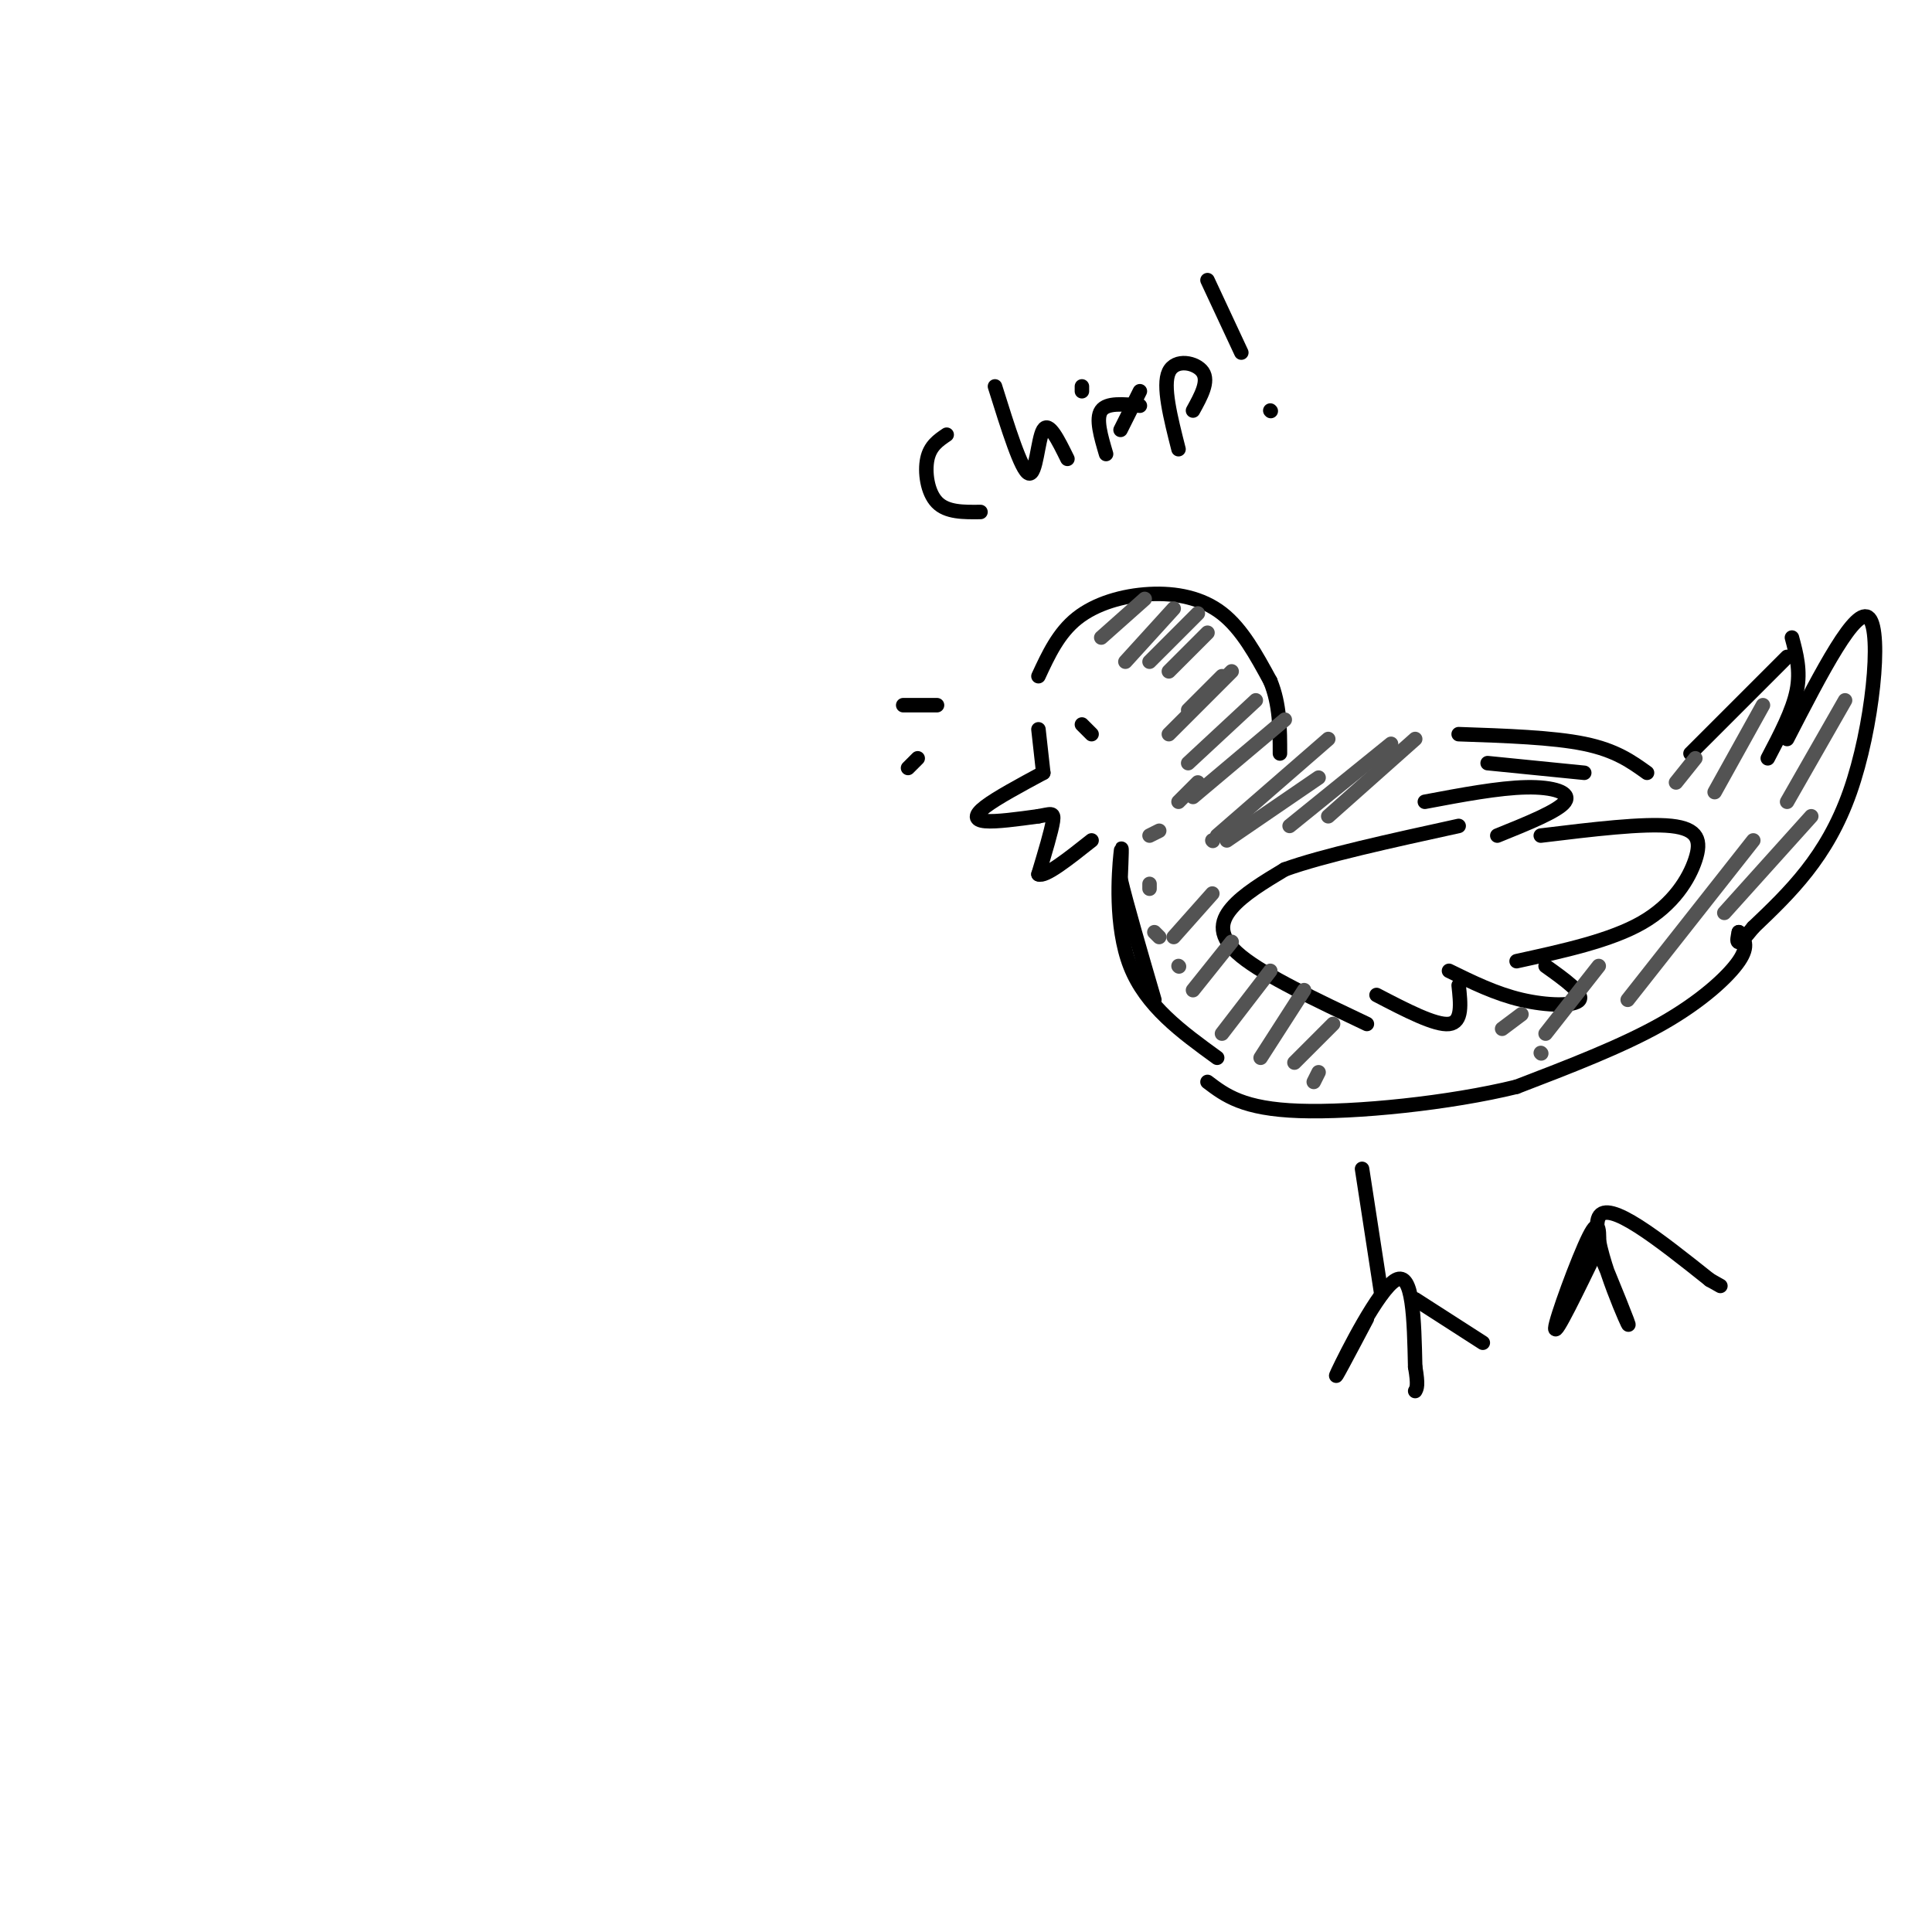 <svg viewBox='0 0 400 400' version='1.1' xmlns='http://www.w3.org/2000/svg' xmlns:xlink='http://www.w3.org/1999/xlink'><g fill='none' stroke='#000000' stroke-width='3' stroke-linecap='round' stroke-linejoin='round'><path d='M215,140c2.071,-4.470 4.143,-8.940 8,-12c3.857,-3.060 9.500,-4.708 15,-5c5.500,-0.292 10.857,0.774 15,4c4.143,3.226 7.071,8.613 10,14'/><path d='M263,141c2.000,4.833 2.000,9.917 2,15'/><path d='M215,151c0.000,0.000 1.000,9.000 1,9'/><path d='M216,160c-4.822,2.600 -9.644,5.200 -12,7c-2.356,1.800 -2.244,2.800 0,3c2.244,0.200 6.622,-0.400 11,-1'/><path d='M215,169c2.511,-0.422 3.289,-0.978 3,1c-0.289,1.978 -1.644,6.489 -3,11'/><path d='M215,181c1.333,0.667 6.167,-3.167 11,-7'/><path d='M226,152c0.000,0.000 -2.000,-2.000 -2,-2'/><path d='M194,146c0.000,0.000 -7.000,0.000 -7,0'/><path d='M190,157c0.000,0.000 -2.000,2.000 -2,2'/><path d='M252,219c-7.378,-5.356 -14.756,-10.711 -18,-19c-3.244,-8.289 -2.356,-19.511 -2,-23c0.356,-3.489 0.178,0.756 0,5'/><path d='M232,182c1.167,5.000 4.083,15.000 7,25'/><path d='M295,166c7.667,-1.444 15.333,-2.889 21,-3c5.667,-0.111 9.333,1.111 8,3c-1.333,1.889 -7.667,4.444 -14,7'/><path d='M319,173c10.673,-1.298 21.345,-2.595 27,-2c5.655,0.595 6.292,3.083 5,7c-1.292,3.917 -4.512,9.262 -11,13c-6.488,3.738 -16.244,5.869 -26,8'/><path d='M320,200c3.956,2.822 7.911,5.644 7,7c-0.911,1.356 -6.689,1.244 -12,0c-5.311,-1.244 -10.156,-3.622 -15,-6'/><path d='M302,204c0.417,3.833 0.833,7.667 -2,8c-2.833,0.333 -8.917,-2.833 -15,-6'/><path d='M283,212c-10.511,-4.978 -21.022,-9.956 -26,-14c-4.978,-4.044 -4.422,-7.156 -2,-10c2.422,-2.844 6.711,-5.422 11,-8'/><path d='M266,180c7.833,-2.833 21.917,-5.917 36,-9'/><path d='M308,158c0.000,0.000 20.000,2.000 20,2'/><path d='M350,156c0.000,0.000 20.000,-20.000 20,-20'/><path d='M371,132c0.917,3.417 1.833,6.833 1,11c-0.833,4.167 -3.417,9.083 -6,14'/><path d='M370,153c7.178,-13.933 14.356,-27.867 17,-25c2.644,2.867 0.756,22.533 -4,36c-4.756,13.467 -12.378,20.733 -20,28'/><path d='M363,192c-3.833,4.833 -3.417,2.917 -3,1'/><path d='M360,193c1.111,1.378 2.222,2.756 0,6c-2.222,3.244 -7.778,8.356 -16,13c-8.222,4.644 -19.111,8.822 -30,13'/><path d='M314,225c-13.822,3.400 -33.378,5.400 -45,5c-11.622,-0.400 -15.311,-3.200 -19,-6'/><path d='M282,242c0.000,0.000 4.000,26.000 4,26'/><path d='M283,273c-3.778,7.156 -7.556,14.311 -6,11c1.556,-3.311 8.444,-17.089 12,-19c3.556,-1.911 3.778,8.044 4,18'/><path d='M293,283c0.667,3.833 0.333,4.417 0,5'/><path d='M293,269c0.000,0.000 14.000,9.000 14,9'/><path d='M331,258c-4.533,9.356 -9.067,18.711 -9,17c0.067,-1.711 4.733,-14.489 7,-19c2.267,-4.511 2.133,-0.756 2,3'/><path d='M331,259c2.298,5.321 7.042,17.125 6,15c-1.042,-2.125 -7.869,-18.179 -6,-22c1.869,-3.821 12.435,4.589 23,13'/><path d='M354,265c3.833,2.167 1.917,1.083 0,0'/><path d='M196,90c-1.711,1.156 -3.422,2.311 -4,5c-0.578,2.689 -0.022,6.911 2,9c2.022,2.089 5.511,2.044 9,2'/><path d='M206,80c2.733,8.733 5.467,17.467 7,18c1.533,0.533 1.867,-7.133 3,-9c1.133,-1.867 3.067,2.067 5,6'/><path d='M224,80c0.000,0.000 0.000,1.000 0,1'/><path d='M232,89c0.000,0.000 4.000,-8.000 4,-8'/><path d='M244,93c-1.667,-6.578 -3.333,-13.156 -2,-16c1.333,-2.844 5.667,-1.956 7,0c1.333,1.956 -0.333,4.978 -2,8'/><path d='M250,58c0.000,0.000 7.000,15.000 7,15'/><path d='M263,85c0.000,0.000 0.100,0.100 0.1,0.1'/><path d='M229,94c-1.083,-3.667 -2.167,-7.333 -1,-9c1.167,-1.667 4.583,-1.333 8,-1'/><path d='M302,152c9.750,0.333 19.500,0.667 26,2c6.500,1.333 9.750,3.667 13,6'/></g>
<g fill='none' stroke='#535353' stroke-width='3' stroke-linecap='round' stroke-linejoin='round'><path d='M319,218c0.000,0.000 0.100,0.100 0.1,0.1'/><path d='M272,224c0.000,0.000 1.000,-2.000 1,-2'/><path d='M244,200c0.000,0.000 0.100,0.100 0.1,0.1'/><path d='M240,194c0.000,0.000 -1.000,-1.000 -1,-1'/><path d='M254,174c0.000,0.000 19.000,-13.000 19,-13'/><path d='M238,184c0.000,0.000 0.000,-1.000 0,-1'/><path d='M240,172c0.000,0.000 -2.000,1.000 -2,1'/><path d='M242,152c0.000,0.000 13.000,-13.000 13,-13'/><path d='M244,166c0.000,0.000 4.000,-4.000 4,-4'/><path d='M251,174c0.000,0.000 0.100,0.100 0.1,0.1'/><path d='M275,169c0.000,0.000 18.000,-16.000 18,-16'/><path d='M267,171c0.000,0.000 21.000,-17.000 21,-17'/><path d='M252,173c0.000,0.000 23.000,-20.000 23,-20'/><path d='M247,165c0.000,0.000 19.000,-16.000 19,-16'/><path d='M246,158c0.000,0.000 14.000,-13.000 14,-13'/><path d='M246,147c0.000,0.000 7.000,-7.000 7,-7'/><path d='M233,137c0.000,0.000 10.000,-11.000 10,-11'/><path d='M228,132c0.000,0.000 9.000,-8.000 9,-8'/><path d='M238,137c0.000,0.000 10.000,-10.000 10,-10'/><path d='M242,139c0.000,0.000 8.000,-8.000 8,-8'/><path d='M243,194c0.000,0.000 8.000,-9.000 8,-9'/><path d='M247,205c0.000,0.000 8.000,-10.000 8,-10'/><path d='M253,214c0.000,0.000 10.000,-13.000 10,-13'/><path d='M261,219c0.000,0.000 9.000,-14.000 9,-14'/><path d='M268,220c0.000,0.000 8.000,-8.000 8,-8'/><path d='M311,213c0.000,0.000 4.000,-3.000 4,-3'/><path d='M320,214c0.000,0.000 11.000,-14.000 11,-14'/><path d='M337,207c0.000,0.000 26.000,-33.000 26,-33'/><path d='M357,189c0.000,0.000 18.000,-20.000 18,-20'/><path d='M370,166c0.000,0.000 12.000,-21.000 12,-21'/><path d='M347,162c0.000,0.000 4.000,-5.000 4,-5'/><path d='M355,164c0.000,0.000 10.000,-18.000 10,-18'/></g>
</svg>